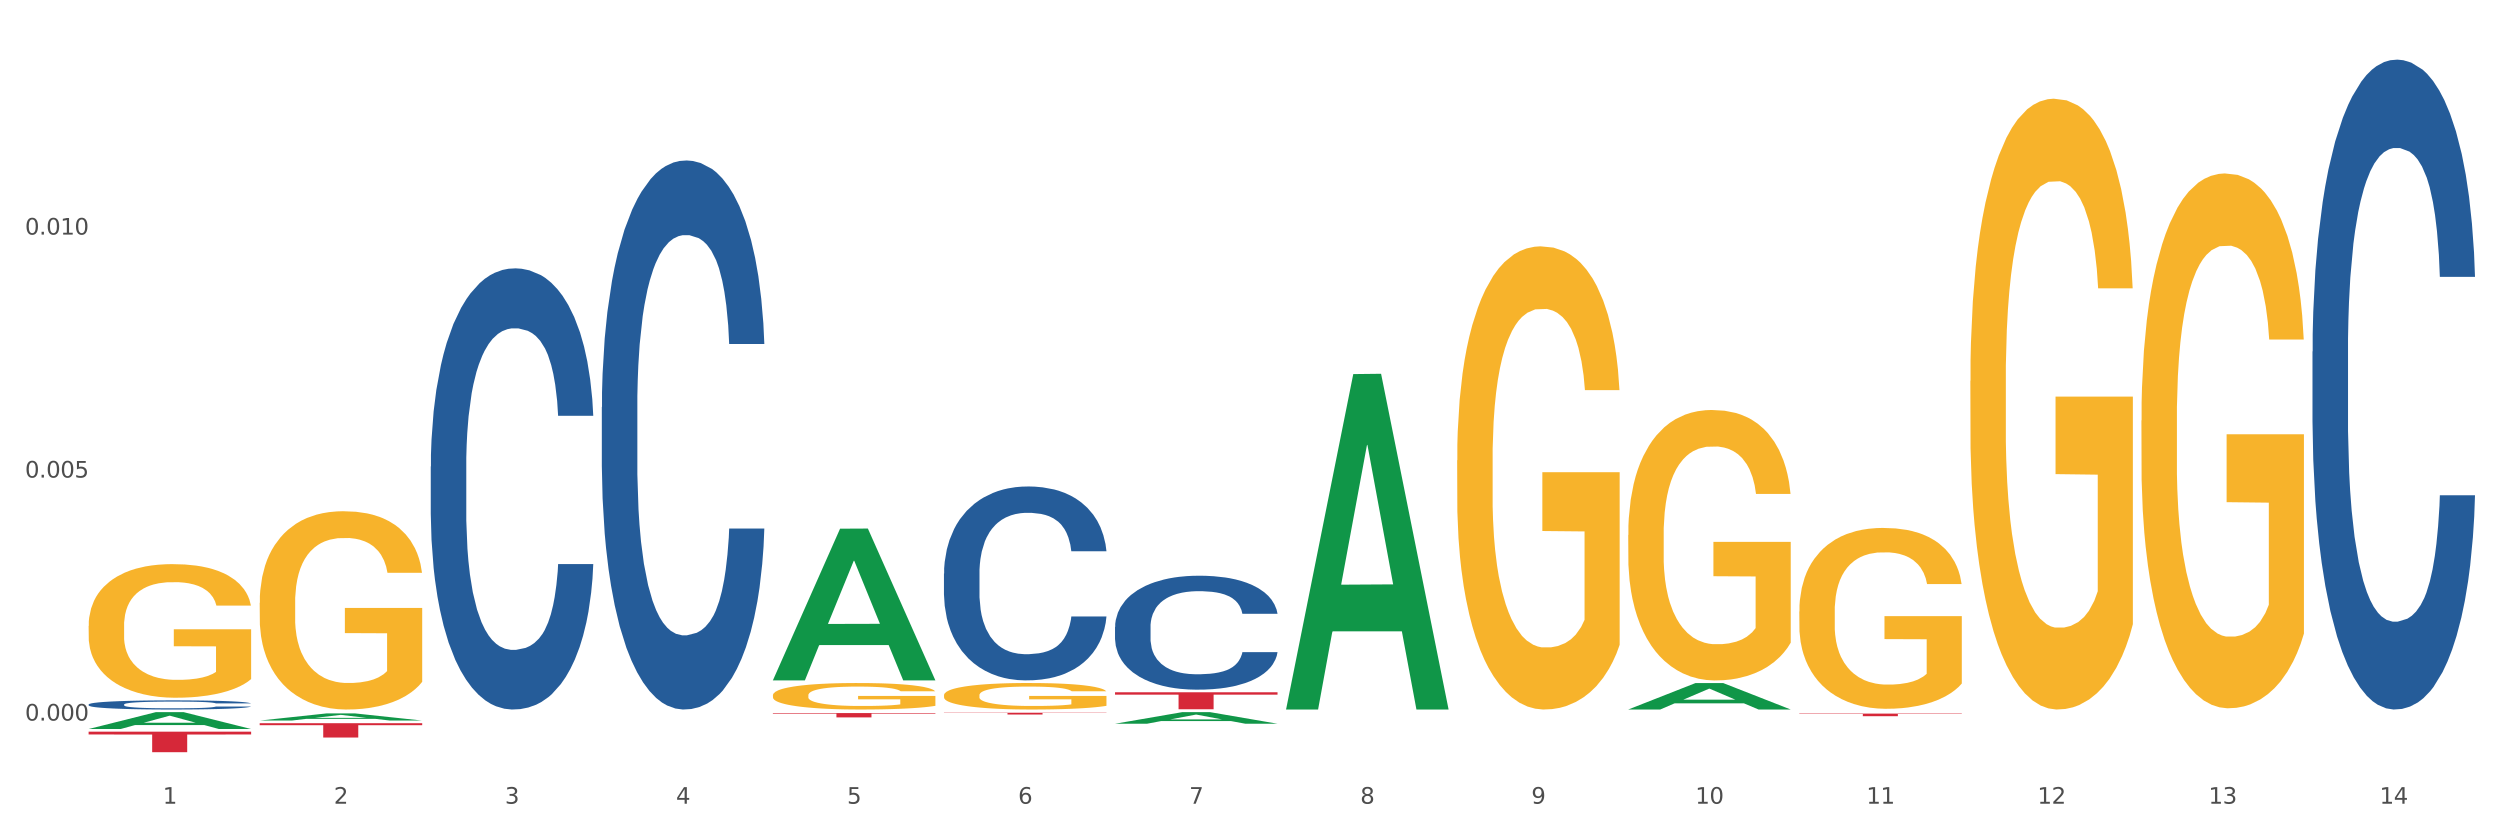 <?xml version="1.0" encoding="utf-8" standalone="no"?>
<!DOCTYPE svg PUBLIC "-//W3C//DTD SVG 1.1//EN"
  "http://www.w3.org/Graphics/SVG/1.1/DTD/svg11.dtd">
<svg xmlns:xlink="http://www.w3.org/1999/xlink" width="1080pt" height="360pt" viewBox="0 0 1080 360" xmlns="http://www.w3.org/2000/svg" version="1.1">
 <rect x="0" y="0" width="1080" height="360" fill="#333333" stroke="none"/>
 <defs>
  <style type="text/css">*{stroke-linejoin: round; stroke-linecap: butt}</style>
 </defs>
 <g id="figure_1">
  <g id="patch_1">
   <path d="M 0 360 
L 1080 360 
L 1080 0 
L 0 0 
z
" style="fill: #ffffff; stroke: #ffffff; stroke-linejoin: miter"/>
  </g>
  <g id="axes_1">
   <g id="matplotlib.axis_1">
    <g id="xtick_1">
     <g id="text_1">
      <!-- 1 -->
      <g style="fill: #4d4d4d" transform="translate(70.332 347.204) scale(0.096 -0.096)">
       <defs>
        <path id="DejaVuSans-31" d="M 794 531 
L 1825 531 
L 1825 4091 
L 703 3866 
L 703 4441 
L 1819 4666 
L 2450 4666 
L 2450 531 
L 3481 531 
L 3481 0 
L 794 0 
L 794 531 
z
" transform="scale(0.016)"/>
       </defs>
       <use xlink:href="#DejaVuSans-31"/>
      </g>
     </g>
    </g>
    <g id="xtick_2">
     <g id="text_2">
      <!-- 2 -->
      <g style="fill: #4d4d4d" transform="translate(144.233 347.204) scale(0.096 -0.096)">
       <defs>
        <path id="DejaVuSans-32" d="M 1228 531 
L 3431 531 
L 3431 0 
L 469 0 
L 469 531 
Q 828 903 1448 1529 
Q 2069 2156 2228 2338 
Q 2531 2678 2651 2914 
Q 2772 3150 2772 3378 
Q 2772 3750 2511 3984 
Q 2250 4219 1831 4219 
Q 1534 4219 1204 4116 
Q 875 4013 500 3803 
L 500 4441 
Q 881 4594 1212 4672 
Q 1544 4750 1819 4750 
Q 2544 4750 2975 4387 
Q 3406 4025 3406 3419 
Q 3406 3131 3298 2873 
Q 3191 2616 2906 2266 
Q 2828 2175 2409 1742 
Q 1991 1309 1228 531 
z
" transform="scale(0.016)"/>
       </defs>
       <use xlink:href="#DejaVuSans-32"/>
      </g>
     </g>
    </g>
    <g id="xtick_3">
     <g id="text_3">
      <!-- 3 -->
      <g style="fill: #4d4d4d" transform="translate(218.134 347.204) scale(0.096 -0.096)">
       <defs>
        <path id="DejaVuSans-33" d="M 2597 2516 
Q 3050 2419 3304 2112 
Q 3559 1806 3559 1356 
Q 3559 666 3084 287 
Q 2609 -91 1734 -91 
Q 1441 -91 1130 -33 
Q 819 25 488 141 
L 488 750 
Q 750 597 1062 519 
Q 1375 441 1716 441 
Q 2309 441 2620 675 
Q 2931 909 2931 1356 
Q 2931 1769 2642 2001 
Q 2353 2234 1838 2234 
L 1294 2234 
L 1294 2753 
L 1863 2753 
Q 2328 2753 2575 2939 
Q 2822 3125 2822 3475 
Q 2822 3834 2567 4026 
Q 2313 4219 1838 4219 
Q 1578 4219 1281 4162 
Q 984 4106 628 3988 
L 628 4550 
Q 988 4650 1302 4700 
Q 1616 4750 1894 4750 
Q 2613 4750 3031 4423 
Q 3450 4097 3450 3541 
Q 3450 3153 3228 2886 
Q 3006 2619 2597 2516 
z
" transform="scale(0.016)"/>
       </defs>
       <use xlink:href="#DejaVuSans-33"/>
      </g>
     </g>
    </g>
    <g id="xtick_4">
     <g id="text_4">
      <!-- 4 -->
      <g style="fill: #4d4d4d" transform="translate(292.034 347.204) scale(0.096 -0.096)">
       <defs>
        <path id="DejaVuSans-34" d="M 2419 4116 
L 825 1625 
L 2419 1625 
L 2419 4116 
z
M 2253 4666 
L 3047 4666 
L 3047 1625 
L 3713 1625 
L 3713 1100 
L 3047 1100 
L 3047 0 
L 2419 0 
L 2419 1100 
L 313 1100 
L 313 1709 
L 2253 4666 
z
" transform="scale(0.016)"/>
       </defs>
       <use xlink:href="#DejaVuSans-34"/>
      </g>
     </g>
    </g>
    <g id="xtick_5">
     <g id="text_5">
      <!-- 5 -->
      <g style="fill: #4d4d4d" transform="translate(365.935 347.204) scale(0.096 -0.096)">
       <defs>
        <path id="DejaVuSans-35" d="M 691 4666 
L 3169 4666 
L 3169 4134 
L 1269 4134 
L 1269 2991 
Q 1406 3038 1543 3061 
Q 1681 3084 1819 3084 
Q 2600 3084 3056 2656 
Q 3513 2228 3513 1497 
Q 3513 744 3044 326 
Q 2575 -91 1722 -91 
Q 1428 -91 1123 -41 
Q 819 9 494 109 
L 494 744 
Q 775 591 1075 516 
Q 1375 441 1709 441 
Q 2250 441 2565 725 
Q 2881 1009 2881 1497 
Q 2881 1984 2565 2268 
Q 2250 2553 1709 2553 
Q 1456 2553 1204 2497 
Q 953 2441 691 2322 
L 691 4666 
z
" transform="scale(0.016)"/>
       </defs>
       <use xlink:href="#DejaVuSans-35"/>
      </g>
     </g>
    </g>
    <g id="xtick_6">
     <g id="text_6">
      <!-- 6 -->
      <g style="fill: #4d4d4d" transform="translate(439.836 347.204) scale(0.096 -0.096)">
       <defs>
        <path id="DejaVuSans-36" d="M 2113 2584 
Q 1688 2584 1439 2293 
Q 1191 2003 1191 1497 
Q 1191 994 1439 701 
Q 1688 409 2113 409 
Q 2538 409 2786 701 
Q 3034 994 3034 1497 
Q 3034 2003 2786 2293 
Q 2538 2584 2113 2584 
z
M 3366 4563 
L 3366 3988 
Q 3128 4100 2886 4159 
Q 2644 4219 2406 4219 
Q 1781 4219 1451 3797 
Q 1122 3375 1075 2522 
Q 1259 2794 1537 2939 
Q 1816 3084 2150 3084 
Q 2853 3084 3261 2657 
Q 3669 2231 3669 1497 
Q 3669 778 3244 343 
Q 2819 -91 2113 -91 
Q 1303 -91 875 529 
Q 447 1150 447 2328 
Q 447 3434 972 4092 
Q 1497 4750 2381 4750 
Q 2619 4750 2861 4703 
Q 3103 4656 3366 4563 
z
" transform="scale(0.016)"/>
       </defs>
       <use xlink:href="#DejaVuSans-36"/>
      </g>
     </g>
    </g>
    <g id="xtick_7">
     <g id="text_7">
      <!-- 7 -->
      <g style="fill: #4d4d4d" transform="translate(513.737 347.204) scale(0.096 -0.096)">
       <defs>
        <path id="DejaVuSans-37" d="M 525 4666 
L 3525 4666 
L 3525 4397 
L 1831 0 
L 1172 0 
L 2766 4134 
L 525 4134 
L 525 4666 
z
" transform="scale(0.016)"/>
       </defs>
       <use xlink:href="#DejaVuSans-37"/>
      </g>
     </g>
    </g>
    <g id="xtick_8">
     <g id="text_8">
      <!-- 8 -->
      <g style="fill: #4d4d4d" transform="translate(587.638 347.204) scale(0.096 -0.096)">
       <defs>
        <path id="DejaVuSans-38" d="M 2034 2216 
Q 1584 2216 1326 1975 
Q 1069 1734 1069 1313 
Q 1069 891 1326 650 
Q 1584 409 2034 409 
Q 2484 409 2743 651 
Q 3003 894 3003 1313 
Q 3003 1734 2745 1975 
Q 2488 2216 2034 2216 
z
M 1403 2484 
Q 997 2584 770 2862 
Q 544 3141 544 3541 
Q 544 4100 942 4425 
Q 1341 4750 2034 4750 
Q 2731 4750 3128 4425 
Q 3525 4100 3525 3541 
Q 3525 3141 3298 2862 
Q 3072 2584 2669 2484 
Q 3125 2378 3379 2068 
Q 3634 1759 3634 1313 
Q 3634 634 3220 271 
Q 2806 -91 2034 -91 
Q 1263 -91 848 271 
Q 434 634 434 1313 
Q 434 1759 690 2068 
Q 947 2378 1403 2484 
z
M 1172 3481 
Q 1172 3119 1398 2916 
Q 1625 2713 2034 2713 
Q 2441 2713 2670 2916 
Q 2900 3119 2900 3481 
Q 2900 3844 2670 4047 
Q 2441 4250 2034 4250 
Q 1625 4250 1398 4047 
Q 1172 3844 1172 3481 
z
" transform="scale(0.016)"/>
       </defs>
       <use xlink:href="#DejaVuSans-38"/>
      </g>
     </g>
    </g>
    <g id="xtick_9">
     <g id="text_9">
      <!-- 9 -->
      <g style="fill: #4d4d4d" transform="translate(661.539 347.204) scale(0.096 -0.096)">
       <defs>
        <path id="DejaVuSans-39" d="M 703 97 
L 703 672 
Q 941 559 1184 500 
Q 1428 441 1663 441 
Q 2288 441 2617 861 
Q 2947 1281 2994 2138 
Q 2813 1869 2534 1725 
Q 2256 1581 1919 1581 
Q 1219 1581 811 2004 
Q 403 2428 403 3163 
Q 403 3881 828 4315 
Q 1253 4750 1959 4750 
Q 2769 4750 3195 4129 
Q 3622 3509 3622 2328 
Q 3622 1225 3098 567 
Q 2575 -91 1691 -91 
Q 1453 -91 1209 -44 
Q 966 3 703 97 
z
M 1959 2075 
Q 2384 2075 2632 2365 
Q 2881 2656 2881 3163 
Q 2881 3666 2632 3958 
Q 2384 4250 1959 4250 
Q 1534 4250 1286 3958 
Q 1038 3666 1038 3163 
Q 1038 2656 1286 2365 
Q 1534 2075 1959 2075 
z
" transform="scale(0.016)"/>
       </defs>
       <use xlink:href="#DejaVuSans-39"/>
      </g>
     </g>
    </g>
    <g id="xtick_10">
     <g id="text_10">
      <!-- 10 -->
      <g style="fill: #4d4d4d" transform="translate(732.386 347.204) scale(0.096 -0.096)">
       <defs>
        <path id="DejaVuSans-30" d="M 2034 4250 
Q 1547 4250 1301 3770 
Q 1056 3291 1056 2328 
Q 1056 1369 1301 889 
Q 1547 409 2034 409 
Q 2525 409 2770 889 
Q 3016 1369 3016 2328 
Q 3016 3291 2770 3770 
Q 2525 4250 2034 4250 
z
M 2034 4750 
Q 2819 4750 3233 4129 
Q 3647 3509 3647 2328 
Q 3647 1150 3233 529 
Q 2819 -91 2034 -91 
Q 1250 -91 836 529 
Q 422 1150 422 2328 
Q 422 3509 836 4129 
Q 1250 4750 2034 4750 
z
" transform="scale(0.016)"/>
       </defs>
       <use xlink:href="#DejaVuSans-31"/>
       <use xlink:href="#DejaVuSans-30" transform="translate(63.623 0)"/>
      </g>
     </g>
    </g>
    <g id="xtick_11">
     <g id="text_11">
      <!-- 11 -->
      <g style="fill: #4d4d4d" transform="translate(806.287 347.204) scale(0.096 -0.096)">
       <use xlink:href="#DejaVuSans-31"/>
       <use xlink:href="#DejaVuSans-31" transform="translate(63.623 0)"/>
      </g>
     </g>
    </g>
    <g id="xtick_12">
     <g id="text_12">
      <!-- 12 -->
      <g style="fill: #4d4d4d" transform="translate(880.187 347.204) scale(0.096 -0.096)">
       <use xlink:href="#DejaVuSans-31"/>
       <use xlink:href="#DejaVuSans-32" transform="translate(63.623 0)"/>
      </g>
     </g>
    </g>
    <g id="xtick_13">
     <g id="text_13">
      <!-- 13 -->
      <g style="fill: #4d4d4d" transform="translate(954.088 347.204) scale(0.096 -0.096)">
       <use xlink:href="#DejaVuSans-31"/>
       <use xlink:href="#DejaVuSans-33" transform="translate(63.623 0)"/>
      </g>
     </g>
    </g>
    <g id="xtick_14">
     <g id="text_14">
      <!-- 14 -->
      <g style="fill: #4d4d4d" transform="translate(1027.989 347.204) scale(0.096 -0.096)">
       <use xlink:href="#DejaVuSans-31"/>
       <use xlink:href="#DejaVuSans-34" transform="translate(63.623 0)"/>
      </g>
     </g>
    </g>
    <g id="xtick_15"/>
    <g id="xtick_16"/>
    <g id="xtick_17"/>
    <g id="xtick_18"/>
    <g id="xtick_19"/>
    <g id="xtick_20"/>
    <g id="xtick_21"/>
    <g id="xtick_22"/>
    <g id="xtick_23"/>
    <g id="xtick_24"/>
    <g id="xtick_25"/>
    <g id="xtick_26"/>
    <g id="xtick_27"/>
   </g>
   <g id="matplotlib.axis_2">
    <g id="ytick_1">
     <g id="text_15">
      <!-- 0.000 -->
      <g style="fill: #4d4d4d" transform="translate(10.8 311.289) scale(0.096 -0.096)">
       <defs>
        <path id="DejaVuSans-2e" d="M 684 794 
L 1344 794 
L 1344 0 
L 684 0 
L 684 794 
z
" transform="scale(0.016)"/>
       </defs>
       <use xlink:href="#DejaVuSans-30"/>
       <use xlink:href="#DejaVuSans-2e" transform="translate(63.623 0)"/>
       <use xlink:href="#DejaVuSans-30" transform="translate(95.41 0)"/>
       <use xlink:href="#DejaVuSans-30" transform="translate(159.033 0)"/>
       <use xlink:href="#DejaVuSans-30" transform="translate(222.656 0)"/>
      </g>
     </g>
    </g>
    <g id="ytick_2">
     <g id="text_16">
      <!-- 0.005 -->
      <g style="fill: #4d4d4d" transform="translate(10.8 206.316) scale(0.096 -0.096)">
       <use xlink:href="#DejaVuSans-30"/>
       <use xlink:href="#DejaVuSans-2e" transform="translate(63.623 0)"/>
       <use xlink:href="#DejaVuSans-30" transform="translate(95.41 0)"/>
       <use xlink:href="#DejaVuSans-30" transform="translate(159.033 0)"/>
       <use xlink:href="#DejaVuSans-35" transform="translate(222.656 0)"/>
      </g>
     </g>
    </g>
    <g id="ytick_3">
     <g id="text_17">
      <!-- 0.010 -->
      <g style="fill: #4d4d4d" transform="translate(10.8 101.344) scale(0.096 -0.096)">
       <use xlink:href="#DejaVuSans-30"/>
       <use xlink:href="#DejaVuSans-2e" transform="translate(63.623 0)"/>
       <use xlink:href="#DejaVuSans-30" transform="translate(95.41 0)"/>
       <use xlink:href="#DejaVuSans-31" transform="translate(159.033 0)"/>
       <use xlink:href="#DejaVuSans-30" transform="translate(222.656 0)"/>
      </g>
     </g>
    </g>
    <g id="ytick_4"/>
    <g id="ytick_5"/>
    <g id="ytick_6"/>
   </g>
   <g id="PolyCollection_1">
    <path d="M 38.283 314.925 
L 38.355 314.918 
L 67.306 307.648 
L 79.321 307.641 
L 108.489 314.939 
L 94.592 314.939 
L 88.296 313.24 
L 58.404 313.24 
L 58.187 313.267 
L 52.107 314.939 
L 38.283 314.939 
L 38.283 314.925 
L 62.167 312.226 
L 84.532 312.219 
L 73.458 309.197 
L 73.314 309.183 
L 73.169 309.204 
L 62.095 312.219 
L 62.167 312.226 
L 38.283 314.925 
z
" clip-path="url(#p547c15718e)" style="fill: #109648"/>
    <path d="M 407.787 307.899 
L 477.993 307.899 
L 477.993 308.007 
L 450.377 308.008 
L 450.377 308.674 
L 435.237 308.674 
L 435.237 308.008 
L 407.787 308.007 
L 407.787 307.9 
L 407.787 307.899 
z
" clip-path="url(#p547c15718e)" style="fill: #d62839"/>
    <path d="M 333.886 308.031 
L 404.092 308.031 
L 404.092 308.293 
L 376.476 308.294 
L 376.476 309.916 
L 361.337 309.916 
L 361.337 308.294 
L 333.886 308.293 
L 333.886 308.032 
L 333.886 308.031 
z
" clip-path="url(#p547c15718e)" style="fill: #d62839"/>
    <path d="M 112.184 312.41 
L 182.39 312.41 
L 182.39 313.274 
L 154.773 313.28 
L 154.773 318.626 
L 139.634 318.626 
L 139.634 313.28 
L 112.184 313.274 
L 112.184 312.416 
L 112.184 312.41 
z
" clip-path="url(#p547c15718e)" style="fill: #d62839"/>
    <path d="M 38.283 316.067 
L 108.489 316.067 
L 108.489 317.301 
L 80.872 317.309 
L 80.872 324.95 
L 65.733 324.95 
L 65.733 317.309 
L 38.283 317.301 
L 38.283 316.075 
L 38.283 316.067 
z
" clip-path="url(#p547c15718e)" style="fill: #d62839"/>
    <path d="M 38.283 304.333 
L 38.366 304.329 
L 38.366 304.228 
L 38.615 304.091 
L 39.528 303.838 
L 40.69 303.646 
L 42.681 303.422 
L 43.76 303.328 
L 45.171 303.223 
L 48.075 303.053 
L 51.395 302.908 
L 53.718 302.828 
L 55.461 302.778 
L 59.361 302.687 
L 61.602 302.648 
L 63.926 302.615 
L 65.917 302.593 
L 69.237 302.568 
L 71.892 302.557 
L 74.963 302.554 
L 77.535 302.557 
L 80.938 302.572 
L 85.917 302.615 
L 87.825 302.64 
L 90.398 302.684 
L 93.053 302.742 
L 95.211 302.8 
L 97.701 302.883 
L 100.273 302.991 
L 102.763 303.129 
L 104.506 303.255 
L 105.916 303.389 
L 107.161 303.552 
L 108.074 303.729 
L 108.489 303.877 
L 93.302 303.877 
L 92.888 303.743 
L 92.058 303.599 
L 91.228 303.501 
L 90.315 303.422 
L 88.904 303.331 
L 87.659 303.273 
L 85.585 303.205 
L 83.676 303.161 
L 82.099 303.136 
L 80.191 303.114 
L 76.124 303.092 
L 73.22 303.092 
L 71.394 303.1 
L 69.154 303.118 
L 67.245 303.143 
L 65.004 303.187 
L 63.262 303.234 
L 61.519 303.295 
L 60.523 303.338 
L 59.029 303.418 
L 58.034 303.483 
L 56.706 303.595 
L 55.959 303.675 
L 54.631 303.881 
L 54.05 304.033 
L 53.801 304.138 
L 53.635 304.253 
L 53.635 304.818 
L 54.133 305.071 
L 54.548 305.179 
L 55.212 305.302 
L 56.457 305.461 
L 58.283 305.617 
L 60.191 305.729 
L 61.768 305.798 
L 63.262 305.848 
L 64.755 305.888 
L 66.581 305.924 
L 68.075 305.946 
L 70.315 305.968 
L 72.971 305.979 
L 75.046 305.979 
L 79.278 305.96 
L 81.187 305.942 
L 83.012 305.917 
L 85.004 305.877 
L 86.581 305.834 
L 87.493 305.801 
L 88.987 305.733 
L 90.149 305.66 
L 91.145 305.577 
L 91.809 305.505 
L 92.556 305.396 
L 93.136 305.273 
L 93.302 305.208 
L 108.489 305.208 
L 108.157 305.338 
L 107.576 305.465 
L 106.414 305.635 
L 105.501 305.733 
L 104.091 305.852 
L 102.597 305.953 
L 100.522 306.065 
L 98.614 306.149 
L 96.622 306.221 
L 94.464 306.286 
L 90.564 306.376 
L 89.153 306.402 
L 86.166 306.445 
L 83.842 306.47 
L 80.44 306.496 
L 76.954 306.51 
L 73.303 306.514 
L 70.066 306.507 
L 66.498 306.485 
L 64.257 306.463 
L 61.768 306.431 
L 58.863 306.38 
L 56.125 306.319 
L 53.552 306.246 
L 51.146 306.163 
L 48.905 306.069 
L 46.001 305.913 
L 43.843 305.762 
L 42.266 305.621 
L 41.187 305.501 
L 40.109 305.349 
L 39.528 305.244 
L 38.615 304.991 
L 38.283 304.756 
L 38.283 304.333 
z
" clip-path="url(#p547c15718e)" style="fill: #255c99"/>
    <path d="M 186.085 201.559 
L 186.168 201.385 
L 186.168 196.511 
L 186.417 189.897 
L 187.33 177.713 
L 188.491 168.488 
L 190.483 157.697 
L 191.562 153.172 
L 192.973 148.124 
L 195.877 139.943 
L 199.196 132.981 
L 201.52 129.152 
L 203.263 126.715 
L 207.163 122.364 
L 209.404 120.449 
L 211.727 118.883 
L 213.719 117.838 
L 217.038 116.62 
L 219.694 116.098 
L 222.764 115.924 
L 225.337 116.098 
L 228.739 116.794 
L 233.718 118.883 
L 235.627 120.101 
L 238.2 122.19 
L 240.855 124.975 
L 243.013 127.76 
L 245.502 131.763 
L 248.075 136.984 
L 250.565 143.599 
L 252.307 149.69 
L 253.718 156.13 
L 254.963 163.963 
L 255.876 172.492 
L 256.291 179.628 
L 241.104 179.628 
L 240.689 173.188 
L 239.859 166.226 
L 239.03 161.526 
L 238.117 157.697 
L 236.706 153.346 
L 235.461 150.561 
L 233.387 147.254 
L 231.478 145.165 
L 229.901 143.947 
L 227.992 142.902 
L 223.926 141.858 
L 221.022 141.858 
L 219.196 142.206 
L 216.955 143.076 
L 215.047 144.295 
L 212.806 146.383 
L 211.063 148.646 
L 209.321 151.605 
L 208.325 153.694 
L 206.831 157.523 
L 205.835 160.656 
L 204.508 166.052 
L 203.761 169.881 
L 202.433 179.802 
L 201.852 187.112 
L 201.603 192.16 
L 201.437 197.73 
L 201.437 224.882 
L 201.935 237.066 
L 202.35 242.288 
L 203.014 248.205 
L 204.259 255.864 
L 206.084 263.348 
L 207.993 268.744 
L 209.57 272.051 
L 211.063 274.488 
L 212.557 276.402 
L 214.383 278.143 
L 215.877 279.187 
L 218.117 280.232 
L 220.773 280.754 
L 222.847 280.754 
L 227.08 279.883 
L 228.988 279.013 
L 230.814 277.795 
L 232.806 275.88 
L 234.382 273.792 
L 235.295 272.225 
L 236.789 268.918 
L 237.951 265.437 
L 238.947 261.434 
L 239.61 257.953 
L 240.357 252.731 
L 240.938 246.813 
L 241.104 243.68 
L 256.291 243.68 
L 255.959 249.946 
L 255.378 256.038 
L 254.216 264.219 
L 253.303 268.918 
L 251.892 274.662 
L 250.399 279.535 
L 248.324 284.931 
L 246.415 288.934 
L 244.424 292.415 
L 242.266 295.548 
L 238.366 299.9 
L 236.955 301.118 
L 233.967 303.207 
L 231.644 304.425 
L 228.241 305.644 
L 224.756 306.34 
L 221.105 306.514 
L 217.868 306.166 
L 214.3 305.121 
L 212.059 304.077 
L 209.57 302.511 
L 206.665 300.074 
L 203.927 297.115 
L 201.354 293.634 
L 198.947 289.631 
L 196.707 285.105 
L 193.802 277.621 
L 191.645 270.31 
L 190.068 263.522 
L 188.989 257.778 
L 187.91 250.468 
L 187.33 245.421 
L 186.417 233.237 
L 186.085 221.923 
L 186.085 201.559 
z
" clip-path="url(#p547c15718e)" style="fill: #255c99"/>
    <path d="M 259.986 175.895 
L 260.069 175.679 
L 260.069 169.614 
L 260.318 161.382 
L 261.23 146.219 
L 262.392 134.739 
L 264.384 121.309 
L 265.463 115.677 
L 266.873 109.395 
L 269.778 99.214 
L 273.097 90.55 
L 275.421 85.784 
L 277.164 82.751 
L 281.064 77.336 
L 283.305 74.953 
L 285.628 73.004 
L 287.62 71.704 
L 290.939 70.188 
L 293.595 69.538 
L 296.665 69.321 
L 299.238 69.538 
L 302.64 70.404 
L 307.619 73.004 
L 309.528 74.52 
L 312.101 77.119 
L 314.756 80.585 
L 316.914 84.051 
L 319.403 89.033 
L 321.976 95.532 
L 324.465 103.763 
L 326.208 111.344 
L 327.619 119.359 
L 328.864 129.107 
L 329.776 139.721 
L 330.191 148.602 
L 315.005 148.602 
L 314.59 140.587 
L 313.76 131.923 
L 312.93 126.074 
L 312.018 121.309 
L 310.607 115.893 
L 309.362 112.428 
L 307.287 108.312 
L 305.379 105.713 
L 303.802 104.196 
L 301.893 102.897 
L 297.827 101.597 
L 294.923 101.597 
L 293.097 102.03 
L 290.856 103.113 
L 288.948 104.629 
L 286.707 107.229 
L 284.964 110.045 
L 283.222 113.727 
L 282.226 116.327 
L 280.732 121.092 
L 279.736 124.991 
L 278.408 131.706 
L 277.662 136.472 
L 276.334 148.819 
L 275.753 157.917 
L 275.504 164.198 
L 275.338 171.13 
L 275.338 204.922 
L 275.836 220.085 
L 276.251 226.583 
L 276.915 233.948 
L 278.159 243.479 
L 279.985 252.794 
L 281.894 259.509 
L 283.471 263.624 
L 284.964 266.657 
L 286.458 269.04 
L 288.284 271.206 
L 289.777 272.505 
L 292.018 273.805 
L 294.674 274.455 
L 296.748 274.455 
L 300.98 273.372 
L 302.889 272.289 
L 304.715 270.772 
L 306.706 268.39 
L 308.283 265.79 
L 309.196 263.841 
L 310.69 259.725 
L 311.852 255.393 
L 312.847 250.411 
L 313.511 246.078 
L 314.258 239.58 
L 314.839 232.215 
L 315.005 228.316 
L 330.191 228.316 
L 329.859 236.114 
L 329.279 243.696 
L 328.117 253.877 
L 327.204 259.725 
L 325.793 266.873 
L 324.299 272.939 
L 322.225 279.654 
L 320.316 284.636 
L 318.324 288.968 
L 316.167 292.867 
L 312.267 298.282 
L 310.856 299.799 
L 307.868 302.398 
L 305.545 303.914 
L 302.142 305.431 
L 298.657 306.297 
L 295.006 306.514 
L 291.769 306.081 
L 288.201 304.781 
L 285.96 303.481 
L 283.471 301.532 
L 280.566 298.499 
L 277.827 294.817 
L 275.255 290.484 
L 272.848 285.502 
L 270.608 279.87 
L 267.703 270.556 
L 265.546 261.458 
L 263.969 253.01 
L 262.89 245.862 
L 261.811 236.764 
L 261.23 230.482 
L 260.318 215.319 
L 259.986 201.239 
L 259.986 175.895 
z
" clip-path="url(#p547c15718e)" style="fill: #255c99"/>
    <path d="M 407.787 247.795 
L 407.87 247.719 
L 407.87 245.576 
L 408.119 242.669 
L 409.032 237.313 
L 410.194 233.258 
L 412.186 228.514 
L 413.264 226.525 
L 414.675 224.306 
L 417.58 220.71 
L 420.899 217.65 
L 423.223 215.966 
L 424.965 214.895 
L 428.866 212.982 
L 431.106 212.141 
L 433.43 211.452 
L 435.422 210.993 
L 438.741 210.457 
L 441.396 210.228 
L 444.467 210.151 
L 447.039 210.228 
L 450.442 210.534 
L 455.421 211.452 
L 457.33 211.988 
L 459.902 212.906 
L 462.558 214.13 
L 464.715 215.354 
L 467.205 217.114 
L 469.778 219.409 
L 472.267 222.317 
L 474.01 224.995 
L 475.421 227.826 
L 476.665 231.269 
L 477.578 235.018 
L 477.993 238.155 
L 462.807 238.155 
L 462.392 235.324 
L 461.562 232.263 
L 460.732 230.198 
L 459.819 228.514 
L 458.409 226.601 
L 457.164 225.377 
L 455.089 223.924 
L 453.18 223.005 
L 451.604 222.47 
L 449.695 222.011 
L 445.629 221.552 
L 442.724 221.552 
L 440.899 221.705 
L 438.658 222.087 
L 436.749 222.623 
L 434.509 223.541 
L 432.766 224.536 
L 431.023 225.836 
L 430.027 226.755 
L 428.534 228.438 
L 427.538 229.815 
L 426.21 232.187 
L 425.463 233.87 
L 424.135 238.231 
L 423.555 241.445 
L 423.306 243.664 
L 423.14 246.112 
L 423.14 258.048 
L 423.638 263.404 
L 424.052 265.699 
L 424.716 268.301 
L 425.961 271.667 
L 427.787 274.957 
L 429.695 277.329 
L 431.272 278.783 
L 432.766 279.854 
L 434.26 280.696 
L 436.085 281.461 
L 437.579 281.92 
L 439.82 282.379 
L 442.475 282.608 
L 444.55 282.608 
L 448.782 282.226 
L 450.691 281.843 
L 452.517 281.308 
L 454.508 280.466 
L 456.085 279.548 
L 456.998 278.859 
L 458.492 277.406 
L 459.653 275.875 
L 460.649 274.116 
L 461.313 272.585 
L 462.06 270.29 
L 462.641 267.689 
L 462.807 266.311 
L 477.993 266.311 
L 477.661 269.066 
L 477.08 271.744 
L 475.918 275.34 
L 475.006 277.406 
L 473.595 279.93 
L 472.101 282.073 
L 470.027 284.445 
L 468.118 286.204 
L 466.126 287.735 
L 463.969 289.112 
L 460.068 291.025 
L 458.657 291.56 
L 455.67 292.478 
L 453.346 293.014 
L 449.944 293.55 
L 446.459 293.856 
L 442.807 293.932 
L 439.571 293.779 
L 436.002 293.32 
L 433.762 292.861 
L 431.272 292.172 
L 428.368 291.101 
L 425.629 289.801 
L 423.057 288.27 
L 420.65 286.511 
L 418.409 284.521 
L 415.505 281.231 
L 413.347 278.018 
L 411.771 275.034 
L 410.692 272.509 
L 409.613 269.295 
L 409.032 267.076 
L 408.119 261.721 
L 407.787 256.747 
L 407.787 247.795 
z
" clip-path="url(#p547c15718e)" style="fill: #255c99"/>
    <path d="M 481.688 299.066 
L 551.894 299.066 
L 551.894 300.086 
L 524.277 300.093 
L 524.277 306.405 
L 509.138 306.405 
L 509.138 300.093 
L 481.688 300.086 
L 481.688 299.073 
L 481.688 299.066 
z
" clip-path="url(#p547c15718e)" style="fill: #d62839"/>
    <path d="M 481.688 270.827 
L 481.771 270.782 
L 481.771 269.523 
L 482.02 267.815 
L 482.933 264.667 
L 484.095 262.284 
L 486.086 259.497 
L 487.165 258.328 
L 488.576 257.024 
L 491.48 254.911 
L 494.8 253.112 
L 497.123 252.123 
L 498.866 251.493 
L 502.767 250.369 
L 505.007 249.875 
L 507.331 249.47 
L 509.322 249.2 
L 512.642 248.886 
L 515.297 248.751 
L 518.368 248.706 
L 520.94 248.751 
L 524.343 248.931 
L 529.322 249.47 
L 531.231 249.785 
L 533.803 250.324 
L 536.459 251.044 
L 538.616 251.763 
L 541.106 252.797 
L 543.678 254.146 
L 546.168 255.855 
L 547.911 257.428 
L 549.321 259.092 
L 550.566 261.115 
L 551.479 263.318 
L 551.894 265.162 
L 536.708 265.162 
L 536.293 263.498 
L 535.463 261.7 
L 534.633 260.486 
L 533.72 259.497 
L 532.309 258.373 
L 531.065 257.653 
L 528.99 256.799 
L 527.081 256.259 
L 525.505 255.945 
L 523.596 255.675 
L 519.53 255.405 
L 516.625 255.405 
L 514.799 255.495 
L 512.559 255.72 
L 510.65 256.035 
L 508.41 256.574 
L 506.667 257.159 
L 504.924 257.923 
L 503.928 258.463 
L 502.435 259.452 
L 501.439 260.261 
L 500.111 261.655 
L 499.364 262.644 
L 498.036 265.207 
L 497.455 267.095 
L 497.206 268.399 
L 497.04 269.838 
L 497.04 276.852 
L 497.538 279.999 
L 497.953 281.348 
L 498.617 282.877 
L 499.862 284.855 
L 501.688 286.788 
L 503.596 288.182 
L 505.173 289.036 
L 506.667 289.666 
L 508.161 290.16 
L 509.986 290.61 
L 511.48 290.88 
L 513.721 291.15 
L 516.376 291.285 
L 518.451 291.285 
L 522.683 291.06 
L 524.592 290.835 
L 526.417 290.52 
L 528.409 290.026 
L 529.986 289.486 
L 530.899 289.081 
L 532.392 288.227 
L 533.554 287.328 
L 534.55 286.294 
L 535.214 285.395 
L 535.961 284.046 
L 536.542 282.517 
L 536.708 281.708 
L 551.894 281.708 
L 551.562 283.326 
L 550.981 284.9 
L 549.819 287.013 
L 548.906 288.227 
L 547.496 289.711 
L 546.002 290.97 
L 543.927 292.364 
L 542.019 293.398 
L 540.027 294.297 
L 537.869 295.106 
L 533.969 296.23 
L 532.558 296.545 
L 529.571 297.085 
L 527.247 297.399 
L 523.845 297.714 
L 520.359 297.894 
L 516.708 297.939 
L 513.472 297.849 
L 509.903 297.579 
L 507.663 297.309 
L 505.173 296.905 
L 502.269 296.275 
L 499.53 295.511 
L 496.958 294.612 
L 494.551 293.578 
L 492.31 292.409 
L 489.406 290.475 
L 487.248 288.587 
L 485.671 286.833 
L 484.593 285.35 
L 483.514 283.461 
L 482.933 282.157 
L 482.02 279.01 
L 481.688 276.087 
L 481.688 270.827 
z
" clip-path="url(#p547c15718e)" style="fill: #255c99"/>
    <path d="M 112.184 260.433 
L 112.267 260.355 
L 112.267 257.539 
L 112.433 255.113 
L 113.261 249.246 
L 114.505 244.395 
L 115.416 241.813 
L 116.328 239.701 
L 117.406 237.589 
L 118.732 235.398 
L 121.136 232.19 
L 122.628 230.547 
L 124.451 228.826 
L 127.767 226.323 
L 130.17 224.914 
L 132.657 223.741 
L 136.719 222.333 
L 139.371 221.707 
L 142.189 221.237 
L 145.588 220.924 
L 148.157 220.846 
L 153.793 221.081 
L 158.601 221.785 
L 160.922 222.333 
L 163.906 223.271 
L 165.481 223.897 
L 168.05 225.149 
L 170.703 226.792 
L 172.526 228.2 
L 175.261 230.86 
L 177.334 233.52 
L 179.24 236.806 
L 180.235 239.075 
L 180.981 241.187 
L 181.644 243.613 
L 182.307 247.446 
L 167.387 247.446 
L 166.807 244.708 
L 165.895 242.126 
L 164.569 239.623 
L 163.408 238.058 
L 161.419 236.102 
L 159.596 234.85 
L 157.689 233.911 
L 155.368 233.129 
L 153.545 232.738 
L 150.975 232.425 
L 145.919 232.503 
L 142.521 233.129 
L 140.2 233.911 
L 138.708 234.616 
L 137.382 235.398 
L 135.89 236.493 
L 134.149 238.136 
L 132.906 239.623 
L 131.662 241.5 
L 130.668 243.378 
L 129.756 245.569 
L 129.01 247.916 
L 128.43 250.341 
L 127.933 253.314 
L 127.518 258.243 
L 127.518 268.961 
L 127.684 271.386 
L 128.098 274.594 
L 128.596 277.019 
L 129.424 279.914 
L 130.17 281.87 
L 131.58 284.686 
L 133.154 287.033 
L 134.398 288.52 
L 135.641 289.771 
L 137.796 291.493 
L 140.2 292.901 
L 142.272 293.761 
L 145.09 294.544 
L 146.997 294.857 
L 148.654 295.013 
L 152.716 295.013 
L 155.617 294.779 
L 158.85 294.231 
L 161.336 293.527 
L 163.408 292.666 
L 165.729 291.258 
L 167.221 289.928 
L 167.221 273.577 
L 148.986 273.499 
L 148.986 262.624 
L 182.39 262.624 
L 182.39 294.544 
L 180.981 296.187 
L 179.406 297.673 
L 177.748 299.003 
L 175.261 300.646 
L 172.277 302.211 
L 169.625 303.306 
L 166.807 304.245 
L 163.491 305.106 
L 159.181 305.888 
L 156.529 306.201 
L 153.213 306.436 
L 149.318 306.514 
L 145.919 306.357 
L 142.604 305.966 
L 139.122 305.262 
L 135.724 304.245 
L 133.154 303.228 
L 130.585 301.976 
L 127.85 300.333 
L 125.695 298.769 
L 124.037 297.36 
L 122.213 295.561 
L 120.224 293.214 
L 118.732 291.101 
L 117.406 288.911 
L 115.997 286.094 
L 115.002 283.669 
L 114.007 280.618 
L 113.427 278.349 
L 112.764 274.829 
L 112.267 269.9 
L 112.184 260.433 
z
" clip-path="url(#p547c15718e)" style="fill: #f7b32b"/>
    <path d="M 925.093 181.697 
L 925.176 181.486 
L 925.176 173.889 
L 925.342 167.347 
L 926.171 151.52 
L 927.414 138.437 
L 928.326 131.473 
L 929.238 125.775 
L 930.315 120.077 
L 931.641 114.169 
L 934.045 105.517 
L 935.537 101.085 
L 937.361 96.443 
L 940.676 89.69 
L 943.08 85.891 
L 945.567 82.726 
L 949.628 78.928 
L 952.28 77.239 
L 955.099 75.973 
L 958.497 75.129 
L 961.067 74.918 
L 966.703 75.551 
L 971.51 77.45 
L 973.831 78.928 
L 976.815 81.46 
L 978.39 83.148 
L 980.96 86.524 
L 983.612 90.956 
L 985.436 94.754 
L 988.171 101.929 
L 990.243 109.104 
L 992.149 117.967 
L 993.144 124.087 
L 993.89 129.785 
L 994.553 136.326 
L 995.216 146.666 
L 980.296 146.666 
L 979.716 139.281 
L 978.805 132.317 
L 977.478 125.564 
L 976.318 121.344 
L 974.329 116.068 
L 972.505 112.692 
L 970.599 110.159 
L 968.278 108.049 
L 966.454 106.994 
L 963.885 106.15 
L 958.829 106.361 
L 955.43 108.049 
L 953.109 110.159 
L 951.617 112.058 
L 950.291 114.169 
L 948.799 117.123 
L 947.059 121.555 
L 945.815 125.564 
L 944.572 130.629 
L 943.577 135.693 
L 942.665 141.602 
L 941.92 147.933 
L 941.339 154.474 
L 940.842 162.493 
L 940.428 175.788 
L 940.428 204.698 
L 940.593 211.24 
L 941.008 219.892 
L 941.505 226.434 
L 942.334 234.242 
L 943.08 239.517 
L 944.489 247.114 
L 946.064 253.445 
L 947.307 257.454 
L 948.551 260.831 
L 950.706 265.473 
L 953.109 269.272 
L 955.182 271.593 
L 958 273.703 
L 959.906 274.547 
L 961.564 274.97 
L 965.625 274.97 
L 968.526 274.336 
L 971.759 272.859 
L 974.246 270.96 
L 976.318 268.639 
L 978.639 264.84 
L 980.131 261.253 
L 980.131 217.149 
L 961.895 216.938 
L 961.895 187.605 
L 995.299 187.605 
L 995.299 273.703 
L 993.89 278.135 
L 992.315 282.144 
L 990.657 285.732 
L 988.171 290.163 
L 985.187 294.384 
L 982.534 297.338 
L 979.716 299.87 
L 976.401 302.192 
L 972.091 304.302 
L 969.438 305.146 
L 966.123 305.779 
L 962.227 305.99 
L 958.829 305.568 
L 955.513 304.513 
L 952.032 302.614 
L 948.633 299.87 
L 946.064 297.127 
L 943.494 293.751 
L 940.759 289.319 
L 938.604 285.099 
L 936.946 281.3 
L 935.123 276.447 
L 933.133 270.116 
L 931.641 264.418 
L 930.315 258.51 
L 928.906 250.913 
L 927.912 244.371 
L 926.917 236.141 
L 926.337 230.021 
L 925.674 220.525 
L 925.176 207.231 
L 925.093 181.697 
z
" clip-path="url(#p547c15718e)" style="fill: #f7b32b"/>
    <path d="M 851.192 164.57 
L 851.275 164.329 
L 851.275 155.654 
L 851.441 148.183 
L 852.27 130.109 
L 853.513 115.167 
L 854.425 107.215 
L 855.337 100.708 
L 856.414 94.201 
L 857.741 87.453 
L 860.144 77.573 
L 861.636 72.512 
L 863.46 67.21 
L 866.775 59.498 
L 869.179 55.161 
L 871.666 51.546 
L 875.727 47.208 
L 878.38 45.28 
L 881.198 43.834 
L 884.596 42.87 
L 887.166 42.629 
L 892.802 43.352 
L 897.61 45.521 
L 899.93 47.208 
L 902.914 50.1 
L 904.489 52.028 
L 907.059 55.884 
L 909.711 60.944 
L 911.535 65.282 
L 914.27 73.476 
L 916.342 81.67 
L 918.249 91.791 
L 919.243 98.78 
L 919.989 105.287 
L 920.652 112.757 
L 921.315 124.566 
L 906.396 124.566 
L 905.815 116.131 
L 904.904 108.178 
L 903.577 100.467 
L 902.417 95.647 
L 900.428 89.622 
L 898.604 85.766 
L 896.698 82.874 
L 894.377 80.465 
L 892.553 79.26 
L 889.984 78.296 
L 884.928 78.537 
L 881.529 80.465 
L 879.208 82.874 
L 877.717 85.043 
L 876.39 87.453 
L 874.898 90.827 
L 873.158 95.888 
L 871.914 100.467 
L 870.671 106.251 
L 869.676 112.034 
L 868.765 118.782 
L 868.019 126.012 
L 867.438 133.483 
L 866.941 142.64 
L 866.527 157.823 
L 866.527 190.838 
L 866.692 198.309 
L 867.107 208.19 
L 867.604 215.66 
L 868.433 224.577 
L 869.179 230.602 
L 870.588 239.277 
L 872.163 246.507 
L 873.406 251.086 
L 874.65 254.942 
L 876.805 260.244 
L 879.208 264.581 
L 881.281 267.232 
L 884.099 269.642 
L 886.005 270.606 
L 887.663 271.088 
L 891.725 271.088 
L 894.626 270.365 
L 897.858 268.678 
L 900.345 266.509 
L 902.417 263.858 
L 904.738 259.521 
L 906.23 255.424 
L 906.23 205.057 
L 887.995 204.816 
L 887.995 171.318 
L 921.398 171.318 
L 921.398 269.642 
L 919.989 274.703 
L 918.414 279.282 
L 916.757 283.379 
L 914.27 288.44 
L 911.286 293.259 
L 908.634 296.633 
L 905.815 299.525 
L 902.5 302.176 
L 898.19 304.586 
L 895.537 305.55 
L 892.222 306.273 
L 888.326 306.514 
L 884.928 306.032 
L 881.612 304.827 
L 878.131 302.658 
L 874.733 299.525 
L 872.163 296.392 
L 869.594 292.536 
L 866.858 287.476 
L 864.703 282.656 
L 863.045 278.318 
L 861.222 272.775 
L 859.233 265.545 
L 857.741 259.039 
L 856.414 252.291 
L 855.005 243.615 
L 854.011 236.145 
L 853.016 226.746 
L 852.436 219.757 
L 851.773 208.913 
L 851.275 193.73 
L 851.192 164.57 
z
" clip-path="url(#p547c15718e)" style="fill: #f7b32b"/>
    <path d="M 777.292 264.171 
L 777.374 264.1 
L 777.374 261.531 
L 777.54 259.319 
L 778.369 253.967 
L 779.612 249.542 
L 780.524 247.188 
L 781.436 245.261 
L 782.514 243.334 
L 783.84 241.336 
L 786.243 238.41 
L 787.735 236.912 
L 789.559 235.342 
L 792.874 233.058 
L 795.278 231.774 
L 797.765 230.703 
L 801.826 229.419 
L 804.479 228.848 
L 807.297 228.42 
L 810.695 228.135 
L 813.265 228.063 
L 818.901 228.277 
L 823.709 228.919 
L 826.03 229.419 
L 829.013 230.275 
L 830.588 230.846 
L 833.158 231.988 
L 835.81 233.486 
L 837.634 234.771 
L 840.369 237.197 
L 842.441 239.623 
L 844.348 242.62 
L 845.342 244.69 
L 846.088 246.617 
L 846.751 248.829 
L 847.415 252.325 
L 832.495 252.325 
L 831.915 249.828 
L 831.003 247.473 
L 829.677 245.189 
L 828.516 243.762 
L 826.527 241.978 
L 824.703 240.837 
L 822.797 239.98 
L 820.476 239.267 
L 818.653 238.91 
L 816.083 238.624 
L 811.027 238.696 
L 807.628 239.267 
L 805.308 239.98 
L 803.816 240.622 
L 802.489 241.336 
L 800.997 242.335 
L 799.257 243.834 
L 798.014 245.189 
L 796.77 246.902 
L 795.776 248.615 
L 794.864 250.613 
L 794.118 252.754 
L 793.538 254.966 
L 793.04 257.677 
L 792.626 262.173 
L 792.626 271.949 
L 792.792 274.161 
L 793.206 277.087 
L 793.703 279.299 
L 794.532 281.94 
L 795.278 283.724 
L 796.687 286.293 
L 798.262 288.433 
L 799.505 289.789 
L 800.749 290.931 
L 802.904 292.501 
L 805.308 293.785 
L 807.38 294.57 
L 810.198 295.284 
L 812.104 295.569 
L 813.762 295.712 
L 817.824 295.712 
L 820.725 295.498 
L 823.957 294.998 
L 826.444 294.356 
L 828.516 293.571 
L 830.837 292.287 
L 832.329 291.074 
L 832.329 276.159 
L 814.094 276.088 
L 814.094 266.169 
L 847.497 266.169 
L 847.497 295.284 
L 846.088 296.782 
L 844.513 298.138 
L 842.856 299.351 
L 840.369 300.85 
L 837.385 302.277 
L 834.733 303.276 
L 831.915 304.132 
L 828.599 304.917 
L 824.289 305.631 
L 821.636 305.916 
L 818.321 306.13 
L 814.425 306.202 
L 811.027 306.059 
L 807.711 305.702 
L 804.23 305.06 
L 800.832 304.132 
L 798.262 303.205 
L 795.693 302.063 
L 792.957 300.564 
L 790.802 299.137 
L 789.145 297.853 
L 787.321 296.211 
L 785.332 294.071 
L 783.84 292.144 
L 782.514 290.146 
L 781.104 287.577 
L 780.11 285.365 
L 779.115 282.582 
L 778.535 280.512 
L 777.872 277.301 
L 777.374 272.806 
L 777.292 264.171 
z
" clip-path="url(#p547c15718e)" style="fill: #f7b32b"/>
    <path d="M 703.391 231.103 
L 703.474 230.997 
L 703.474 227.155 
L 703.639 223.847 
L 704.468 215.844 
L 705.712 209.228 
L 706.623 205.706 
L 707.535 202.825 
L 708.613 199.944 
L 709.939 196.956 
L 712.343 192.581 
L 713.835 190.34 
L 715.658 187.992 
L 718.974 184.577 
L 721.377 182.657 
L 723.864 181.056 
L 727.925 179.135 
L 730.578 178.282 
L 733.396 177.641 
L 736.794 177.214 
L 739.364 177.108 
L 745 177.428 
L 749.808 178.388 
L 752.129 179.135 
L 755.113 180.416 
L 756.687 181.269 
L 759.257 182.977 
L 761.909 185.218 
L 763.733 187.139 
L 766.468 190.767 
L 768.54 194.395 
L 770.447 198.877 
L 771.441 201.971 
L 772.187 204.853 
L 772.851 208.161 
L 773.514 213.389 
L 758.594 213.389 
L 758.014 209.654 
L 757.102 206.133 
L 755.776 202.718 
L 754.615 200.584 
L 752.626 197.916 
L 750.802 196.209 
L 748.896 194.928 
L 746.575 193.861 
L 744.752 193.328 
L 742.182 192.901 
L 737.126 193.008 
L 733.728 193.861 
L 731.407 194.928 
L 729.915 195.889 
L 728.589 196.956 
L 727.097 198.45 
L 725.356 200.691 
L 724.113 202.718 
L 722.869 205.279 
L 721.875 207.84 
L 720.963 210.828 
L 720.217 214.03 
L 719.637 217.338 
L 719.139 221.393 
L 718.725 228.115 
L 718.725 242.735 
L 718.891 246.043 
L 719.305 250.418 
L 719.802 253.726 
L 720.631 257.674 
L 721.377 260.342 
L 722.786 264.184 
L 724.361 267.385 
L 725.605 269.413 
L 726.848 271.12 
L 729.003 273.468 
L 731.407 275.388 
L 733.479 276.562 
L 736.297 277.629 
L 738.204 278.056 
L 739.861 278.27 
L 743.923 278.27 
L 746.824 277.949 
L 750.056 277.202 
L 752.543 276.242 
L 754.615 275.068 
L 756.936 273.147 
L 758.428 271.333 
L 758.428 249.031 
L 740.193 248.924 
L 740.193 234.091 
L 773.597 234.091 
L 773.597 277.629 
L 772.187 279.87 
L 770.613 281.898 
L 768.955 283.712 
L 766.468 285.953 
L 763.484 288.087 
L 760.832 289.581 
L 758.014 290.861 
L 754.698 292.035 
L 750.388 293.102 
L 747.736 293.529 
L 744.42 293.849 
L 740.524 293.956 
L 737.126 293.743 
L 733.811 293.209 
L 730.329 292.249 
L 726.931 290.861 
L 724.361 289.474 
L 721.792 287.767 
L 719.057 285.526 
L 716.901 283.392 
L 715.244 281.471 
L 713.42 279.016 
L 711.431 275.815 
L 709.939 272.934 
L 708.613 269.946 
L 707.204 266.104 
L 706.209 262.796 
L 705.214 258.635 
L 704.634 255.54 
L 703.971 250.738 
L 703.474 244.015 
L 703.391 231.103 
z
" clip-path="url(#p547c15718e)" style="fill: #f7b32b"/>
    <path d="M 629.49 198.879 
L 629.573 198.696 
L 629.573 192.117 
L 629.739 186.452 
L 630.567 172.747 
L 631.811 161.417 
L 632.722 155.386 
L 633.634 150.452 
L 634.712 145.518 
L 636.038 140.401 
L 638.442 132.909 
L 639.934 129.071 
L 641.757 125.051 
L 645.073 119.203 
L 647.476 115.914 
L 649.963 113.173 
L 654.025 109.884 
L 656.677 108.422 
L 659.495 107.325 
L 662.894 106.594 
L 665.463 106.411 
L 671.099 106.96 
L 675.907 108.604 
L 678.228 109.884 
L 681.212 112.076 
L 682.787 113.538 
L 685.356 116.462 
L 688.009 120.3 
L 689.832 123.589 
L 692.567 129.802 
L 694.64 136.016 
L 696.546 143.691 
L 697.541 148.99 
L 698.287 153.924 
L 698.95 159.589 
L 699.613 168.544 
L 684.693 168.544 
L 684.113 162.148 
L 683.201 156.117 
L 681.875 150.269 
L 680.714 146.615 
L 678.725 142.046 
L 676.902 139.122 
L 674.995 136.929 
L 672.674 135.102 
L 670.851 134.188 
L 668.281 133.457 
L 663.225 133.64 
L 659.827 135.102 
L 657.506 136.929 
L 656.014 138.574 
L 654.688 140.401 
L 653.196 142.96 
L 651.455 146.797 
L 650.212 150.269 
L 648.968 154.655 
L 647.974 159.041 
L 647.062 164.158 
L 646.316 169.64 
L 645.736 175.305 
L 645.239 182.249 
L 644.824 193.762 
L 644.824 218.798 
L 644.99 224.463 
L 645.404 231.955 
L 645.902 237.62 
L 646.731 244.382 
L 647.476 248.95 
L 648.886 255.529 
L 650.46 261.011 
L 651.704 264.483 
L 652.947 267.407 
L 655.102 271.427 
L 657.506 274.717 
L 659.578 276.727 
L 662.396 278.554 
L 664.303 279.285 
L 665.96 279.651 
L 670.022 279.651 
L 672.923 279.103 
L 676.156 277.823 
L 678.642 276.179 
L 680.714 274.169 
L 683.035 270.879 
L 684.527 267.773 
L 684.527 229.579 
L 666.292 229.397 
L 666.292 203.996 
L 699.696 203.996 
L 699.696 278.554 
L 698.287 282.392 
L 696.712 285.864 
L 695.054 288.971 
L 692.567 292.808 
L 689.583 296.463 
L 686.931 299.021 
L 684.113 301.214 
L 680.797 303.224 
L 676.487 305.052 
L 673.835 305.783 
L 670.519 306.331 
L 666.624 306.514 
L 663.225 306.148 
L 659.91 305.235 
L 656.428 303.59 
L 653.03 301.214 
L 650.46 298.839 
L 647.891 295.915 
L 645.156 292.077 
L 643.001 288.422 
L 641.343 285.133 
L 639.519 280.93 
L 637.53 275.448 
L 636.038 270.514 
L 634.712 265.397 
L 633.303 258.818 
L 632.308 253.153 
L 631.313 246.026 
L 630.733 240.727 
L 630.07 232.503 
L 629.573 220.991 
L 629.49 198.879 
z
" clip-path="url(#p547c15718e)" style="fill: #f7b32b"/>
    <path d="M 407.787 300.353 
L 407.87 300.342 
L 407.87 299.966 
L 408.036 299.641 
L 408.865 298.857 
L 410.108 298.208 
L 411.02 297.863 
L 411.932 297.581 
L 413.009 297.298 
L 414.335 297.005 
L 416.739 296.576 
L 418.231 296.357 
L 420.055 296.127 
L 423.37 295.792 
L 425.774 295.604 
L 428.261 295.447 
L 432.322 295.258 
L 434.974 295.175 
L 437.793 295.112 
L 441.191 295.07 
L 443.761 295.06 
L 449.397 295.091 
L 454.204 295.185 
L 456.525 295.258 
L 459.509 295.384 
L 461.084 295.468 
L 463.654 295.635 
L 466.306 295.855 
L 468.129 296.043 
L 470.865 296.399 
L 472.937 296.754 
L 474.843 297.194 
L 475.838 297.497 
L 476.584 297.779 
L 477.247 298.104 
L 477.91 298.616 
L 462.99 298.616 
L 462.41 298.25 
L 461.498 297.905 
L 460.172 297.57 
L 459.012 297.361 
L 457.023 297.099 
L 455.199 296.932 
L 453.293 296.807 
L 450.972 296.702 
L 449.148 296.65 
L 446.579 296.608 
L 441.523 296.618 
L 438.124 296.702 
L 435.803 296.807 
L 434.311 296.901 
L 432.985 297.005 
L 431.493 297.152 
L 429.753 297.371 
L 428.509 297.57 
L 427.266 297.821 
L 426.271 298.072 
L 425.359 298.365 
L 424.613 298.679 
L 424.033 299.003 
L 423.536 299.401 
L 423.122 300.06 
L 423.122 301.493 
L 423.287 301.817 
L 423.702 302.246 
L 424.199 302.57 
L 425.028 302.957 
L 425.774 303.219 
L 427.183 303.595 
L 428.758 303.909 
L 430.001 304.108 
L 431.244 304.275 
L 433.4 304.505 
L 435.803 304.694 
L 437.876 304.809 
L 440.694 304.913 
L 442.6 304.955 
L 444.258 304.976 
L 448.319 304.976 
L 451.22 304.945 
L 454.453 304.872 
L 456.94 304.777 
L 459.012 304.662 
L 461.333 304.474 
L 462.825 304.296 
L 462.825 302.11 
L 444.589 302.1 
L 444.589 300.646 
L 477.993 300.646 
L 477.993 304.913 
L 476.584 305.133 
L 475.009 305.332 
L 473.351 305.51 
L 470.865 305.729 
L 467.881 305.939 
L 465.228 306.085 
L 462.41 306.21 
L 459.095 306.326 
L 454.785 306.43 
L 452.132 306.472 
L 448.817 306.503 
L 444.921 306.514 
L 441.523 306.493 
L 438.207 306.441 
L 434.726 306.346 
L 431.327 306.21 
L 428.758 306.074 
L 426.188 305.907 
L 423.453 305.687 
L 421.298 305.478 
L 419.64 305.29 
L 417.817 305.049 
L 415.827 304.736 
L 414.335 304.453 
L 413.009 304.16 
L 411.6 303.784 
L 410.605 303.459 
L 409.611 303.051 
L 409.031 302.748 
L 408.368 302.277 
L 407.87 301.618 
L 407.787 300.353 
z
" clip-path="url(#p547c15718e)" style="fill: #f7b32b"/>
    <path d="M 333.886 300.357 
L 333.969 300.346 
L 333.969 299.97 
L 334.135 299.646 
L 334.964 298.862 
L 336.207 298.214 
L 337.119 297.869 
L 338.031 297.587 
L 339.108 297.305 
L 340.435 297.012 
L 342.838 296.583 
L 344.33 296.364 
L 346.154 296.134 
L 349.469 295.799 
L 351.873 295.611 
L 354.36 295.454 
L 358.421 295.266 
L 361.074 295.183 
L 363.892 295.12 
L 367.29 295.078 
L 369.86 295.068 
L 375.496 295.099 
L 380.304 295.193 
L 382.624 295.266 
L 385.608 295.392 
L 387.183 295.475 
L 389.753 295.643 
L 392.405 295.862 
L 394.229 296.05 
L 396.964 296.406 
L 399.036 296.761 
L 400.943 297.2 
L 401.937 297.503 
L 402.683 297.785 
L 403.346 298.109 
L 404.009 298.622 
L 389.09 298.622 
L 388.509 298.256 
L 387.598 297.911 
L 386.271 297.576 
L 385.111 297.367 
L 383.122 297.106 
L 381.298 296.939 
L 379.392 296.813 
L 377.071 296.709 
L 375.247 296.656 
L 372.678 296.615 
L 367.622 296.625 
L 364.223 296.709 
L 361.902 296.813 
L 360.41 296.907 
L 359.084 297.012 
L 357.592 297.158 
L 355.852 297.378 
L 354.608 297.576 
L 353.365 297.827 
L 352.37 298.078 
L 351.459 298.371 
L 350.713 298.684 
L 350.132 299.008 
L 349.635 299.406 
L 349.221 300.064 
L 349.221 301.496 
L 349.386 301.82 
L 349.801 302.249 
L 350.298 302.573 
L 351.127 302.96 
L 351.873 303.221 
L 353.282 303.597 
L 354.857 303.911 
L 356.1 304.11 
L 357.344 304.277 
L 359.499 304.507 
L 361.902 304.695 
L 363.975 304.81 
L 366.793 304.914 
L 368.699 304.956 
L 370.357 304.977 
L 374.418 304.977 
L 377.32 304.946 
L 380.552 304.873 
L 383.039 304.779 
L 385.111 304.664 
L 387.432 304.475 
L 388.924 304.298 
L 388.924 302.113 
L 370.689 302.103 
L 370.689 300.65 
L 404.092 300.65 
L 404.092 304.914 
L 402.683 305.134 
L 401.108 305.333 
L 399.451 305.51 
L 396.964 305.73 
L 393.98 305.939 
L 391.328 306.085 
L 388.509 306.211 
L 385.194 306.326 
L 380.884 306.43 
L 378.231 306.472 
L 374.916 306.503 
L 371.02 306.514 
L 367.622 306.493 
L 364.306 306.441 
L 360.825 306.347 
L 357.427 306.211 
L 354.857 306.075 
L 352.287 305.908 
L 349.552 305.688 
L 347.397 305.479 
L 345.739 305.291 
L 343.916 305.05 
L 341.927 304.737 
L 340.435 304.455 
L 339.108 304.162 
L 337.699 303.786 
L 336.705 303.461 
L 335.71 303.054 
L 335.13 302.751 
L 334.467 302.28 
L 333.969 301.622 
L 333.886 300.357 
z
" clip-path="url(#p547c15718e)" style="fill: #f7b32b"/>
    <path d="M 998.994 151.907 
L 999.077 151.65 
L 999.077 144.471 
L 999.326 134.728 
L 1000.239 116.78 
L 1001.401 103.191 
L 1003.392 87.295 
L 1004.471 80.628 
L 1005.882 73.193 
L 1008.786 61.142 
L 1012.106 50.886 
L 1014.43 45.246 
L 1016.172 41.656 
L 1020.073 35.246 
L 1022.313 32.426 
L 1024.637 30.118 
L 1026.628 28.58 
L 1029.948 26.785 
L 1032.603 26.016 
L 1035.674 25.759 
L 1038.246 26.016 
L 1041.649 27.041 
L 1046.628 30.118 
L 1048.537 31.913 
L 1051.109 34.99 
L 1053.765 39.092 
L 1055.922 43.194 
L 1058.412 49.092 
L 1060.984 56.783 
L 1063.474 66.527 
L 1065.217 75.5 
L 1066.627 84.987 
L 1067.872 96.525 
L 1068.785 109.088 
L 1069.2 119.601 
L 1054.014 119.601 
L 1053.599 110.114 
L 1052.769 99.858 
L 1051.939 92.935 
L 1051.026 87.295 
L 1049.615 80.885 
L 1048.371 76.782 
L 1046.296 71.911 
L 1044.387 68.834 
L 1042.811 67.039 
L 1040.902 65.501 
L 1036.836 63.963 
L 1033.931 63.963 
L 1032.105 64.475 
L 1029.865 65.757 
L 1027.956 67.552 
L 1025.716 70.629 
L 1023.973 73.962 
L 1022.23 78.321 
L 1021.234 81.398 
L 1019.741 87.038 
L 1018.745 91.653 
L 1017.417 99.602 
L 1016.67 105.242 
L 1015.342 119.857 
L 1014.761 130.626 
L 1014.512 138.061 
L 1014.347 146.266 
L 1014.347 186.264 
L 1014.844 204.212 
L 1015.259 211.903 
L 1015.923 220.621 
L 1017.168 231.902 
L 1018.994 242.927 
L 1020.902 250.876 
L 1022.479 255.747 
L 1023.973 259.337 
L 1025.467 262.157 
L 1027.292 264.721 
L 1028.786 266.26 
L 1031.027 267.798 
L 1033.682 268.567 
L 1035.757 268.567 
L 1039.989 267.285 
L 1041.898 266.003 
L 1043.723 264.208 
L 1045.715 261.388 
L 1047.292 258.311 
L 1048.205 256.004 
L 1049.698 251.132 
L 1050.86 246.004 
L 1051.856 240.107 
L 1052.52 234.979 
L 1053.267 227.287 
L 1053.848 218.57 
L 1054.014 213.955 
L 1069.2 213.955 
L 1068.868 223.185 
L 1068.287 232.159 
L 1067.125 244.209 
L 1066.213 251.132 
L 1064.802 259.593 
L 1063.308 266.772 
L 1061.233 274.721 
L 1059.325 280.618 
L 1057.333 285.746 
L 1055.175 290.361 
L 1051.275 296.771 
L 1049.864 298.566 
L 1046.877 301.642 
L 1044.553 303.437 
L 1041.151 305.232 
L 1037.665 306.257 
L 1034.014 306.514 
L 1030.778 306.001 
L 1027.209 304.463 
L 1024.969 302.924 
L 1022.479 300.617 
L 1019.575 297.027 
L 1016.836 292.668 
L 1014.264 287.54 
L 1011.857 281.643 
L 1009.616 274.977 
L 1006.712 263.952 
L 1004.554 253.183 
L 1002.977 243.184 
L 1001.899 234.723 
L 1000.82 223.954 
L 1000.239 216.519 
L 999.326 198.571 
L 998.994 181.905 
L 998.994 151.907 
z
" clip-path="url(#p547c15718e)" style="fill: #255c99"/>
    <path d="M 777.292 308.28 
L 847.497 308.28 
L 847.497 308.435 
L 819.881 308.436 
L 819.881 309.399 
L 804.742 309.399 
L 804.742 308.436 
L 777.292 308.435 
L 777.292 308.281 
L 777.292 308.28 
z
" clip-path="url(#p547c15718e)" style="fill: #d62839"/>
    <path d="M 38.283 270.376 
L 38.366 270.323 
L 38.366 268.425 
L 38.532 266.791 
L 39.361 262.837 
L 40.604 259.569 
L 41.516 257.829 
L 42.427 256.406 
L 43.505 254.983 
L 44.831 253.507 
L 47.235 251.345 
L 48.727 250.238 
L 50.55 249.078 
L 53.866 247.391 
L 56.27 246.442 
L 58.756 245.652 
L 62.818 244.703 
L 65.47 244.281 
L 68.288 243.965 
L 71.687 243.754 
L 74.256 243.701 
L 79.893 243.859 
L 84.7 244.334 
L 87.021 244.703 
L 90.005 245.335 
L 91.58 245.757 
L 94.149 246.601 
L 96.802 247.708 
L 98.625 248.657 
L 101.36 250.449 
L 103.433 252.241 
L 105.339 254.455 
L 106.334 255.984 
L 107.08 257.408 
L 107.743 259.042 
L 108.406 261.625 
L 93.486 261.625 
L 92.906 259.78 
L 91.994 258.04 
L 90.668 256.353 
L 89.508 255.299 
L 87.518 253.981 
L 85.695 253.137 
L 83.788 252.505 
L 81.467 251.978 
L 79.644 251.714 
L 77.074 251.503 
L 72.018 251.556 
L 68.62 251.978 
L 66.299 252.505 
L 64.807 252.979 
L 63.481 253.507 
L 61.989 254.245 
L 60.248 255.352 
L 59.005 256.353 
L 57.762 257.618 
L 56.767 258.884 
L 55.855 260.36 
L 55.109 261.941 
L 54.529 263.575 
L 54.032 265.579 
L 53.617 268.9 
L 53.617 276.122 
L 53.783 277.756 
L 54.197 279.918 
L 54.695 281.552 
L 55.524 283.502 
L 56.27 284.82 
L 57.679 286.718 
L 59.254 288.3 
L 60.497 289.301 
L 61.74 290.145 
L 63.895 291.304 
L 66.299 292.253 
L 68.371 292.833 
L 71.189 293.36 
L 73.096 293.571 
L 74.754 293.677 
L 78.815 293.677 
L 81.716 293.519 
L 84.949 293.15 
L 87.435 292.675 
L 89.508 292.095 
L 91.828 291.146 
L 93.32 290.25 
L 93.32 279.232 
L 75.085 279.18 
L 75.085 271.852 
L 108.489 271.852 
L 108.489 293.36 
L 107.08 294.467 
L 105.505 295.469 
L 103.847 296.365 
L 101.36 297.472 
L 98.377 298.527 
L 95.724 299.265 
L 92.906 299.897 
L 89.59 300.477 
L 85.28 301.004 
L 82.628 301.215 
L 79.312 301.373 
L 75.417 301.426 
L 72.018 301.321 
L 68.703 301.057 
L 65.221 300.583 
L 61.823 299.897 
L 59.254 299.212 
L 56.684 298.368 
L 53.949 297.261 
L 51.794 296.207 
L 50.136 295.258 
L 48.312 294.046 
L 46.323 292.464 
L 44.831 291.041 
L 43.505 289.565 
L 42.096 287.667 
L 41.101 286.033 
L 40.107 283.977 
L 39.526 282.448 
L 38.863 280.076 
L 38.366 276.755 
L 38.283 270.376 
z
" clip-path="url(#p547c15718e)" style="fill: #f7b32b"/>
    <path d="M 112.184 311.277 
L 112.256 311.274 
L 141.207 308.18 
L 153.222 308.177 
L 182.39 311.283 
L 168.493 311.283 
L 162.196 310.559 
L 132.305 310.559 
L 132.088 310.571 
L 126.008 311.283 
L 112.184 311.283 
L 112.184 311.277 
L 136.068 310.128 
L 158.433 310.125 
L 147.359 308.839 
L 147.214 308.833 
L 147.07 308.842 
L 135.996 310.125 
L 136.068 310.128 
L 112.184 311.277 
z
" clip-path="url(#p547c15718e)" style="fill: #109648"/>
    <path d="M 333.886 293.817 
L 333.959 293.755 
L 362.91 228.392 
L 374.924 228.33 
L 404.092 293.94 
L 390.196 293.94 
L 383.899 278.662 
L 354.007 278.662 
L 353.79 278.908 
L 347.71 293.94 
L 333.886 293.94 
L 333.886 293.817 
L 357.771 269.544 
L 380.135 269.483 
L 369.062 242.315 
L 368.917 242.191 
L 368.772 242.376 
L 357.699 269.483 
L 357.771 269.544 
L 333.886 293.817 
z
" clip-path="url(#p547c15718e)" style="fill: #109648"/>
    <path d="M 481.688 312.645 
L 481.761 312.64 
L 510.711 307.646 
L 522.726 307.641 
L 551.894 312.654 
L 537.998 312.654 
L 531.701 311.487 
L 501.809 311.487 
L 501.592 311.506 
L 495.512 312.654 
L 481.688 312.654 
L 481.688 312.645 
L 505.573 310.79 
L 527.937 310.786 
L 516.863 308.71 
L 516.719 308.7 
L 516.574 308.715 
L 505.5 310.786 
L 505.573 310.79 
L 481.688 312.645 
z
" clip-path="url(#p547c15718e)" style="fill: #109648"/>
    <path d="M 555.589 306.241 
L 555.661 306.105 
L 584.612 161.606 
L 596.627 161.47 
L 625.795 306.514 
L 611.898 306.514 
L 605.602 272.738 
L 575.71 272.738 
L 575.493 273.283 
L 569.413 306.514 
L 555.589 306.514 
L 555.589 306.241 
L 579.473 252.582 
L 601.838 252.446 
L 590.764 192.385 
L 590.62 192.113 
L 590.475 192.521 
L 579.401 252.446 
L 579.473 252.582 
L 555.589 306.241 
z
" clip-path="url(#p547c15718e)" style="fill: #109648"/>
    <path d="M 703.391 306.492 
L 703.463 306.482 
L 732.414 295.094 
L 744.429 295.084 
L 773.597 306.514 
L 759.7 306.514 
L 753.403 303.852 
L 723.512 303.852 
L 723.294 303.895 
L 717.215 306.514 
L 703.391 306.514 
L 703.391 306.492 
L 727.275 302.264 
L 749.64 302.253 
L 738.566 297.52 
L 738.421 297.498 
L 738.277 297.531 
L 727.203 302.253 
L 727.275 302.264 
L 703.391 306.492 
z
" clip-path="url(#p547c15718e)" style="fill: #109648"/>
   </g>
  </g>
 </g>
 <defs>
  <clipPath id="p547c15718e">
   <rect x="38.283" y="10.8" width="1030.917" height="329.109"/>
  </clipPath>
 </defs>
</svg>
